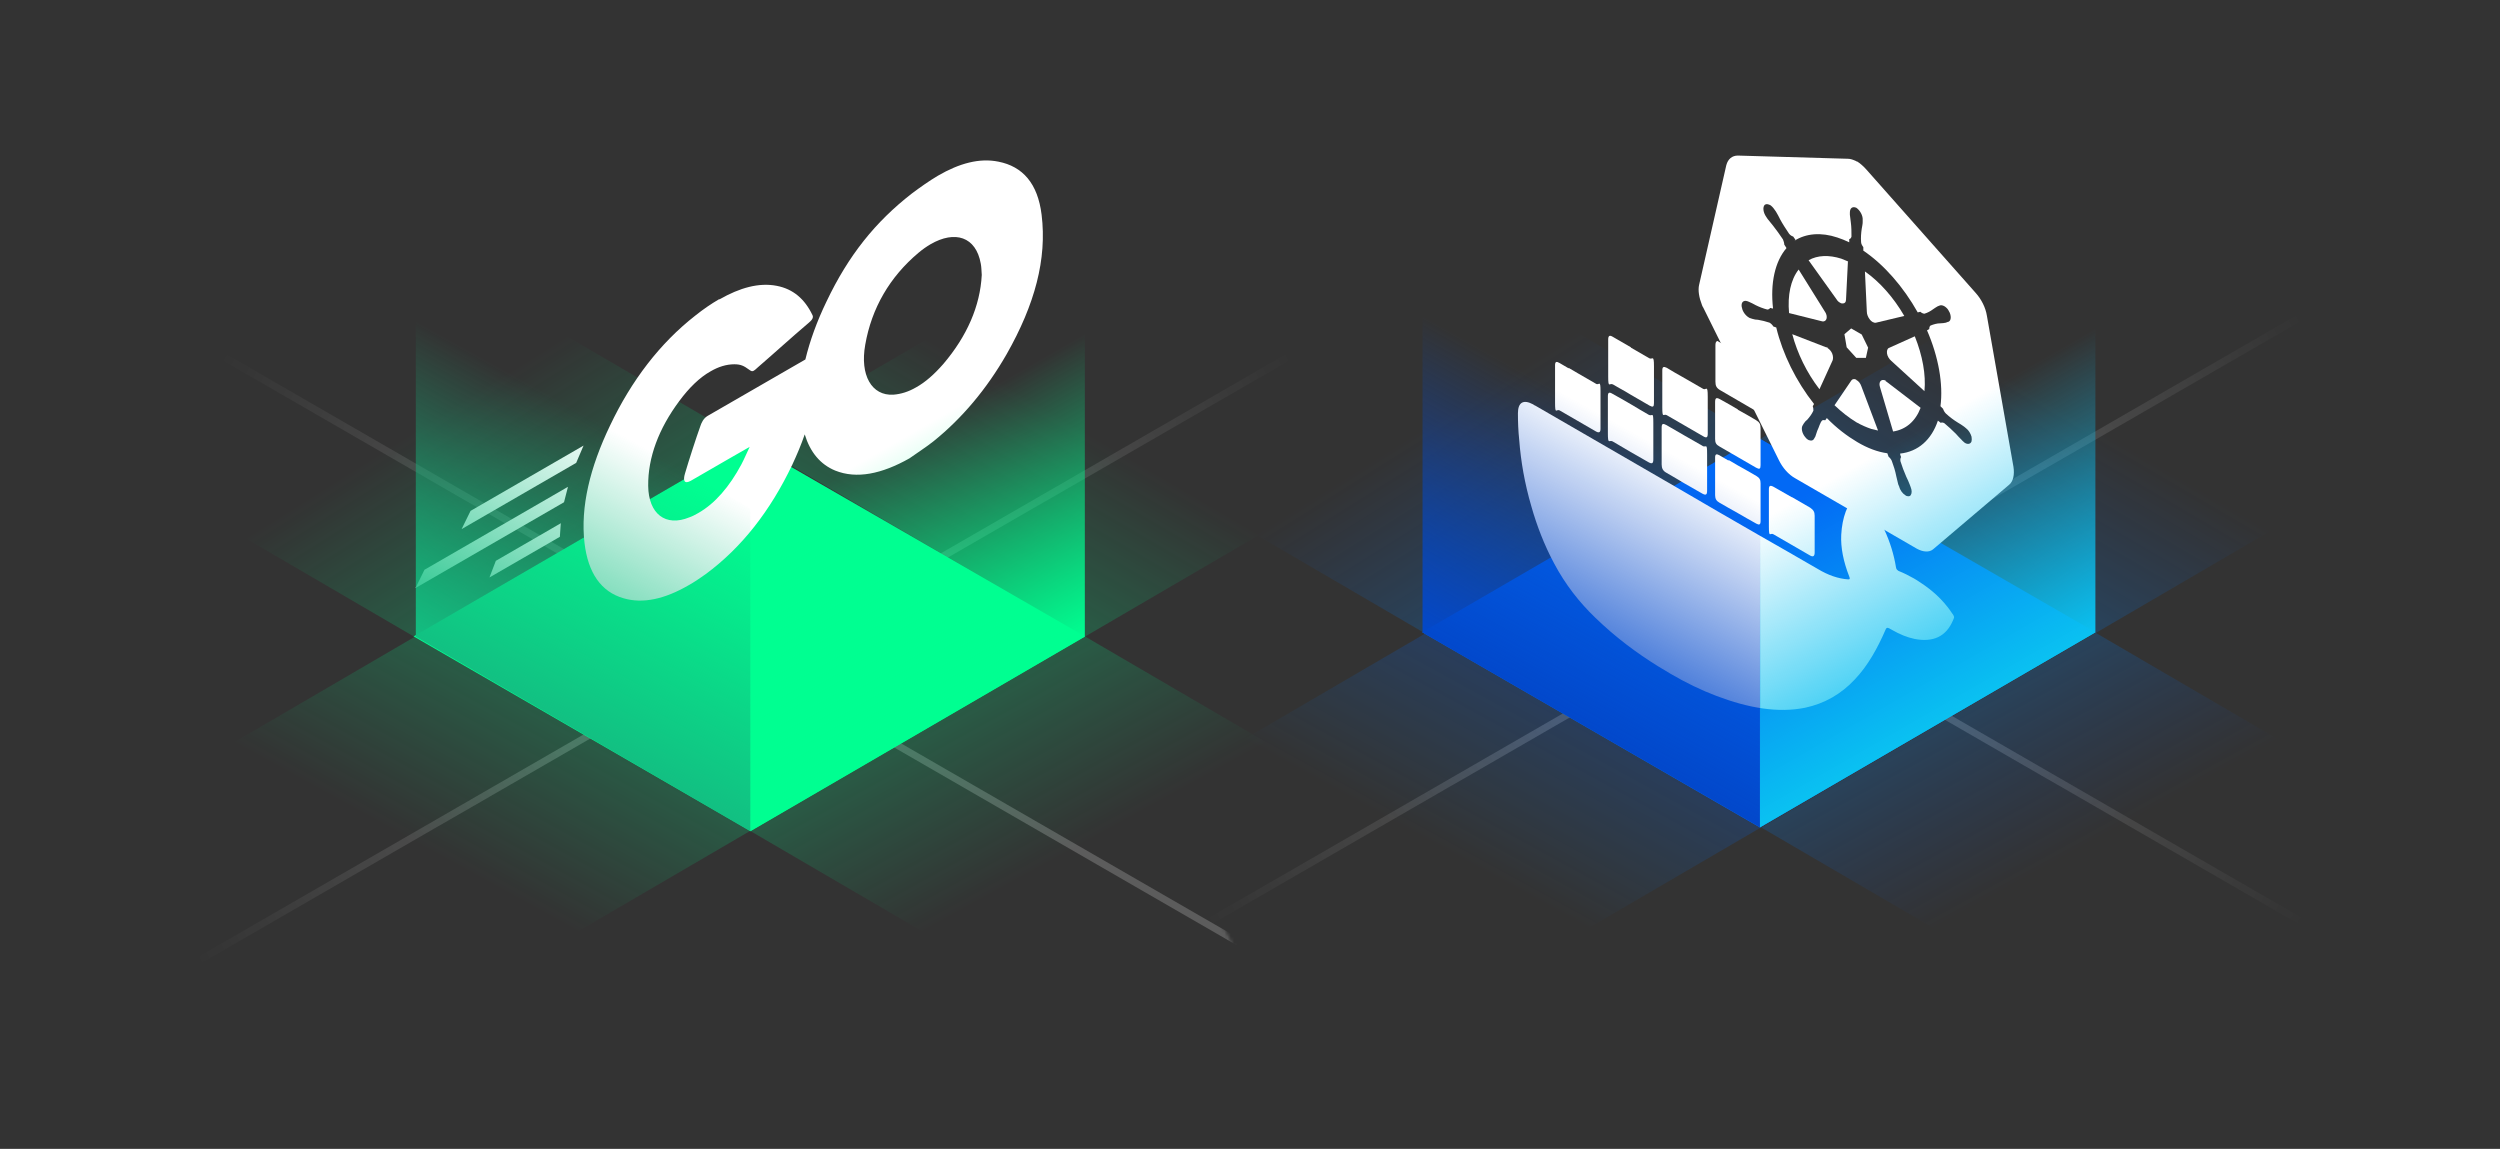 <?xml version="1.0" encoding="UTF-8"?>
<svg xmlns="http://www.w3.org/2000/svg" xmlns:xlink="http://www.w3.org/1999/xlink" version="1.1" viewBox="0 0 781 358.9">
  <rect x="0" y="0" width="781" height="358.9" fill="#333333" stroke="none"/>
  <defs>
    <style>
      .cls-1 {
        mask: url(#mask);
      }

      .cls-2 {
        fill: url(#linear-gradient-6);
      }

      .cls-3 {
        fill: url(#linear-gradient-9);
      }

      .cls-4 {
        fill: url(#linear-gradient-3);
      }

      .cls-5 {
        fill: url(#linear-gradient-2);
      }

      .cls-6 {
        fill: url(#linear-gradient);
      }

      .cls-7 {
        fill: #00ff91;
      }

      .cls-8 {
        mask: url(#mask-2);
      }

      .cls-9 {
        mask: url(#mask-3);
      }

      .cls-10 {
        mask: url(#mask-4);
      }

      .cls-11 {
        mask: url(#mask-5);
      }

      .cls-12 {
        mask: url(#mask-1);
      }

      .cls-13 {
        fill-rule: evenodd;
      }

      .cls-13, .cls-14 {
        fill: #fff;
      }

      .cls-13, .cls-15, .cls-16, .cls-17, .cls-18, .cls-19, .cls-20, .cls-21, .cls-22 {
        isolation: isolate;
        opacity: .2;
      }

      .cls-15 {
        fill: url(#linear-gradient-8);
      }

      .cls-16 {
        fill: url(#linear-gradient-5);
      }

      .cls-17 {
        fill: url(#linear-gradient-7);
      }

      .cls-18 {
        fill: url(#linear-gradient-4);
      }

      .cls-23 {
        fill: url(#linear-gradient-10);
      }

      .cls-24 {
        fill: url(#linear-gradient-11);
      }

      .cls-25 {
        fill: url(#linear-gradient-12);
      }

      .cls-26 {
        fill: url(#linear-gradient-17);
      }

      .cls-27 {
        fill: url(#linear-gradient-18);
      }

      .cls-28 {
        fill: #0269f5;
      }

      .cls-19 {
        fill: url(#linear-gradient-13);
      }

      .cls-20 {
        fill: url(#linear-gradient-15);
      }

      .cls-21 {
        fill: url(#linear-gradient-16);
      }

      .cls-22 {
        fill: url(#linear-gradient-14);
      }
    </style>
    <linearGradient id="linear-gradient" x1="285.1" y1="215.8" x2="403.1" y2="283.1" gradientTransform="translate(0 393.8) scale(1 -1)" gradientUnits="userSpaceOnUse">
      <stop offset="0" stop-color="#0c1543"/>
      <stop offset="1" stop-color="#0c1543" stop-opacity="0"/>
    </linearGradient>
    <mask id="mask" x="51.9" y="0" width="368.5" height="418.6" maskUnits="userSpaceOnUse">
      <g id="mask1_50_288">
        <path class="cls-6" d="M420.4,128l-137.4,79.2-5.4-53,141-69.3,1.9,43.1Z"/>
      </g>
    </mask>
    <linearGradient id="linear-gradient-2" x1="188" y1="216.9" x2="69.9" y2="284.2" gradientTransform="translate(0 393.8) scale(1 -1)" gradientUnits="userSpaceOnUse">
      <stop offset="0" stop-color="#0c1543"/>
      <stop offset="1" stop-color="#0c1543" stop-opacity="0"/>
    </linearGradient>
    <mask id="mask-1" x="52" y="0" width="368.5" height="418.6" maskUnits="userSpaceOnUse">
      <g id="mask2_50_288">
        <path class="cls-5" d="M52,128l357.2,213.4-56.8-109.2L53.9,84.9l-1.9,43.1Z"/>
      </g>
    </mask>
    <linearGradient id="linear-gradient-3" x1="178.5" y1="162.1" x2="61.2" y2="93.6" gradientTransform="translate(0 393.8) scale(1 -1)" gradientUnits="userSpaceOnUse">
      <stop offset="0" stop-color="#0c1543"/>
      <stop offset="1" stop-color="#0c1543" stop-opacity="0"/>
    </linearGradient>
    <mask id="mask-2" x="31.1" y="97.1" width="382.4" height="226.8" maskUnits="userSpaceOnUse">
      <g id="mask3_50_288">
        <path class="cls-4" d="M67.6,323.9l137.3-79.4-43.2-31.2L31.1,300.7l36.4,23.2Z"/>
      </g>
    </mask>
    <linearGradient id="linear-gradient-4" x1="301.4" y1="216.6" x2="329.5" y2="264.6" gradientTransform="translate(0 393.8) scale(1 -1)" gradientUnits="userSpaceOnUse">
      <stop offset="0" stop-color="#00ff91"/>
      <stop offset="1" stop-color="#00ff91" stop-opacity="0"/>
    </linearGradient>
    <linearGradient id="linear-gradient-5" x1="167.6" y1="217" x2="137.8" y2="264.4" gradientTransform="translate(0 393.8) scale(1 -1)" gradientUnits="userSpaceOnUse">
      <stop offset="0" stop-color="#00ff91"/>
      <stop offset="1" stop-color="#00ff91" stop-opacity="0"/>
    </linearGradient>
    <linearGradient id="linear-gradient-6" x1="308.2" y1="177.5" x2="267.4" y2="248.6" gradientTransform="translate(0 393.8) scale(1 -1)" gradientUnits="userSpaceOnUse">
      <stop offset="0" stop-color="#00ff91"/>
      <stop offset="1" stop-color="#00ff91" stop-opacity="0"/>
    </linearGradient>
    <linearGradient id="linear-gradient-7" x1="301.4" y1="175.1" x2="329" y2="124.9" gradientTransform="translate(0 393.8) scale(1 -1)" gradientUnits="userSpaceOnUse">
      <stop offset="0" stop-color="#00ff91"/>
      <stop offset="1" stop-color="#00ff91" stop-opacity="0"/>
    </linearGradient>
    <linearGradient id="linear-gradient-8" x1="167.4" y1="175.1" x2="139.8" y2="124.9" gradientTransform="translate(0 393.8) scale(1 -1)" gradientUnits="userSpaceOnUse">
      <stop offset="0" stop-color="#00ff91"/>
      <stop offset="1" stop-color="#00ff91" stop-opacity="0"/>
    </linearGradient>
    <linearGradient id="linear-gradient-9" x1="160.7" y1="176.3" x2="203.2" y2="253" gradientTransform="translate(0 393.8) scale(1 -1)" gradientUnits="userSpaceOnUse">
      <stop offset="0" stop-color="#12c082"/>
      <stop offset="1" stop-color="#12c082" stop-opacity="0"/>
    </linearGradient>
    <linearGradient id="linear-gradient-10" x1="602.5" y1="174.3" x2="719.8" y2="105.8" gradientTransform="translate(0 393.8) scale(1 -1)" gradientUnits="userSpaceOnUse">
      <stop offset="0" stop-color="#0c1543"/>
      <stop offset="1" stop-color="#0c1543" stop-opacity="0"/>
    </linearGradient>
    <mask id="mask-3" x="367.5" y="84.9" width="382.4" height="226.8" maskUnits="userSpaceOnUse">
      <g id="mask6_50_288">
        <path class="cls-23" d="M713.4,311.7l-137.3-79.4,43.2-31.2,130.5,87.4-36.4,23.2Z"/>
      </g>
    </mask>
    <linearGradient id="linear-gradient-11" x1="600.8" y1="228.1" x2="718.9" y2="295.4" gradientTransform="translate(0 393.8) scale(1 -1)" gradientUnits="userSpaceOnUse">
      <stop offset="0" stop-color="#0c1543"/>
      <stop offset="1" stop-color="#0c1543" stop-opacity="0"/>
    </linearGradient>
    <mask id="mask-4" x="367.6" y="-12.2" width="368.5" height="418.6" maskUnits="userSpaceOnUse">
      <g id="mask7_50_288">
        <path class="cls-24" d="M736.1,115.8l-137.4,79.2-5.4-53,141-69.3,1.9,43.1Z"/>
      </g>
    </mask>
    <linearGradient id="linear-gradient-12" x1="494.2" y1="174.3" x2="376.9" y2="105.8" gradientTransform="translate(0 393.8) scale(1 -1)" gradientUnits="userSpaceOnUse">
      <stop offset="0" stop-color="#0c1543"/>
      <stop offset="1" stop-color="#0c1543" stop-opacity="0"/>
    </linearGradient>
    <mask id="mask-5" x="346.8" y="84.9" width="382.4" height="226.8" maskUnits="userSpaceOnUse">
      <g id="mask8_50_288">
        <path class="cls-25" d="M383.3,311.7l137.3-79.4-43.2-31.2-130.5,87.4,36.4,23.2Z"/>
      </g>
    </mask>
    <linearGradient id="linear-gradient-13" x1="617.1" y1="217.7" x2="645.2" y2="265.7" gradientTransform="translate(0 393.8) scale(1 -1)" gradientUnits="userSpaceOnUse">
      <stop offset="0" stop-color="#0085ff"/>
      <stop offset="1" stop-color="#06f" stop-opacity="0"/>
    </linearGradient>
    <linearGradient id="linear-gradient-14" x1="483.3" y1="218" x2="453.5" y2="265.5" gradientTransform="translate(0 393.8) scale(1 -1)" gradientUnits="userSpaceOnUse">
      <stop offset="0" stop-color="#0085ff"/>
      <stop offset="1" stop-color="#06f" stop-opacity="0"/>
    </linearGradient>
    <linearGradient id="linear-gradient-15" x1="617.2" y1="176.2" x2="644.7" y2="126" gradientTransform="translate(0 393.8) scale(1 -1)" gradientUnits="userSpaceOnUse">
      <stop offset="0" stop-color="#0085ff"/>
      <stop offset="1" stop-color="#0057ff" stop-opacity="0"/>
    </linearGradient>
    <linearGradient id="linear-gradient-16" x1="483.1" y1="176.2" x2="455.5" y2="125.9" gradientTransform="translate(0 393.8) scale(1 -1)" gradientUnits="userSpaceOnUse">
      <stop offset="0" stop-color="#06f"/>
      <stop offset="1" stop-color="#0085ff" stop-opacity="0"/>
    </linearGradient>
    <linearGradient id="linear-gradient-17" x1="475.6" y1="177.8" x2="518.1" y2="254.4" gradientTransform="translate(0 393.8) scale(1 -1)" gradientUnits="userSpaceOnUse">
      <stop offset="0" stop-color="#0248cb"/>
      <stop offset="1" stop-color="#0248cb" stop-opacity="0"/>
    </linearGradient>
    <linearGradient id="linear-gradient-18" x1="623.9" y1="178.7" x2="582.9" y2="250.1" gradientTransform="translate(0 393.8) scale(1 -1)" gradientUnits="userSpaceOnUse">
      <stop offset="0" stop-color="#0ac1f1"/>
      <stop offset="1" stop-color="#0ac1f1" stop-opacity="0"/>
    </linearGradient>
  </defs>
  <!-- Generator: Adobe Illustrator 28.6.0, SVG Export Plug-In . SVG Version: 1.2.0 Build 709)  -->
  <g>
    <g id="Layer_1">
      <g>
        <g>
          <g class="cls-1">
            <path class="cls-13" d="M233.4,0l-1.5.9c-.1,0-.2.2-.2.3v207.5s-179.7,103.7-179.7,103.7c-.1,0-.2.2-.2.3v1.7c0,.3.3.5.6.3l179.3-103.5v207.3s1.1-.6,1.1-.6l.9-.5c.1,0,.2-.2.2-.3v-96.2s0-8.6,0-8.6v-102.2l88.5-51.1,7.5-4.3,83.3-48.1c.1,0,.2-.2.2-.3v-1.1s0-1.3,0-1.3l-179.5,103.6V.4c0-.3-.3-.5-.6-.3Z"/>
          </g>
          <g class="cls-12">
            <path class="cls-13" d="M239,0l1.5.9c.1,0,.2.2.2.3v207.5s179.7,103.7,179.7,103.7c.1,0,.2.2.2.3v1.7c0,.3-.3.5-.6.3l-179.3-103.5v207.3s-1.1-.6-1.1-.6l-.9-.5c-.1,0-.2-.2-.2-.3v-96.2s0-8.6,0-8.6v-102.2l-88.5-51.1-7.5-4.3-83.3-48.1c-.1,0-.2-.2-.2-.3v-1.1s0-1.3,0-1.3l179.5,103.6V.4c0-.3.3-.5.6-.3Z"/>
          </g>
          <g class="cls-8">
            <path class="cls-13" d="M50.2,98l1.5-.9c.1,0,.3,0,.4,0l179.7,103.8,179.7-103.8c.1,0,.3,0,.4,0l1.5.9c.2.1.2.5,0,.6l-179.3,103.5,179.5,103.6-1.1.6-.9.5c-.1,0-.3,0-.4,0l-83.3-48.1-7.5-4.3-88.5-51.1-88.5,51.1-7.5,4.3-83.3,48.1c-.1,0-.3,0-.4,0l-.9-.5-1.1-.6,179.5-103.6L50.2,98.6c-.2-.1-.2-.5,0-.6Z"/>
          </g>
          <path class="cls-18" d="M234.4,138.1l104.5,60.8,60.3-35.2-104.5-60.7-60.3,35.1Z"/>
          <path class="cls-16" d="M233.7,138.1l-104.5,60.7-60.3-35.2,104.5-60.7,60.3,35.2Z"/>
          <path class="cls-7" d="M338.9,198.8l-105.2-60.7-104.5,60.7,105.2,60.8,104.5-60.8Z"/>
          <g>
            <path class="cls-14" d="M182.3,139.2l-35.3,20.4-2.8,5.7,35.8-20.7,2.3-5.4Z"/>
            <path class="cls-14" d="M177.4,152.1l-44.8,25.9-2.8,5.7,46.4-26.8,1.2-4.7Z"/>
            <path class="cls-14" d="M175.3,163.4l-20.4,11.8-2,5.2,22-12.7.3-4.3Z"/>
            <path class="cls-14" d="M286.2,121c-2.4,1.4-4.7,2.1-7.1,2.3-6.8.4-10.5-6.1-8.8-15.6,2-11.5,7.7-21.2,16.6-28.7,1.3-1.1,2.6-2,3.8-2.7,7.6-4.4,14.2-2.4,15.7,6.1.2,1,.2,2.1.3,3.5-.5,9.7-4.6,19.1-12,27.8-2.8,3.2-5.6,5.7-8.5,7.3ZM224.6,93.5c-2.4,1.4-4.9,3.1-7.4,5.1-11,8.6-19.9,20.2-26.6,34.3-6.3,13.1-9.3,25.5-8,36.7,1.1,9.4,5.2,15.3,12.2,17.3,6.1,1.8,12.9.2,20.2-4,1.8-1,3.6-2.2,5.4-3.5,11.3-8.3,20.3-19.9,27.1-34.2,1.5-3.2,2.8-6.3,3.9-9.5,1.7,5.6,4.9,9.4,9.5,11.3,6.7,2.7,14.5,1.1,23.2-3.8,2.5-1.8,5.1-3.4,7.6-5.4,8.8-7.1,16.5-16.2,22.8-27.2,8.8-15.5,12.6-29.7,10.9-43.5-1.2-9.8-5.9-15.1-13.5-16.6-5.9-1.2-12.2.5-18.9,4.4-2.7,1.6-5.4,3.5-8.2,5.6-11.3,8.8-19.7,19.2-26.6,33.7-3,6.2-5.2,12.3-6.6,18.1-11.6,6.7-26.2,15.1-30.5,17.6-1.4.8-2,2.3-2.3,3.2-1.3,3.6-3.6,10.7-4.8,14.8-.7,2.3-.2,3.4,1.8,2.3,10.7-6.2,14.9-8.6,18.4-10.6-1,2.1-1.7,3.8-2.6,5.5-3.7,6.9-8.2,12.2-13.5,15.2-.9.5-1.8,1-2.7,1.3-7.5,3.1-12.8-1.1-12.9-9.8-.1-8.9,3.3-17.9,9.7-26.5,3.1-4.2,6.4-7.4,9.8-9.3,2.4-1.4,4.9-2.2,7.4-2.2,2,0,3,.5,4.5,1.6.8.6,1.1.7,1.6.4.3-.2.7-.5,1.2-1,5.9-5.1,10-8.9,16-14,1.1-.9,1.5-1.7,1.1-2.4-2.4-5-6-8.1-11.1-9.1-5.6-1.1-11.6.6-17.9,4.2Z"/>
          </g>
          <path class="cls-2" d="M338.9,98l-104.5,60.8v100.9l104.5-60.8v-100.9Z"/>
          <path class="cls-17" d="M399.2,234l-104.5,60.8-60.3-35.2,104.5-60.8,60.3,35.2Z"/>
          <path class="cls-15" d="M69.5,234l104.5,60.8,60.3-35.2-104.5-60.8-60.3,35.2Z"/>
          <path class="cls-3" d="M129.9,98l104.5,60.8v100.9l-104.5-60.8v-100.9Z"/>
        </g>
        <g>
          <g class="cls-9">
            <path class="cls-13" d="M730.8,85.8l-1.5-.9c-.1,0-.3,0-.4,0l-179.7,103.8-179.7-103.8c-.1,0-.3,0-.4,0l-1.5.9c-.2.1-.2.5,0,.6l179.3,103.5-179.5,103.6,1.1.6.9.5c.1,0,.3,0,.4,0l83.3-48.1,7.5-4.3,88.5-51.1,88.5,51.1,7.5,4.3,83.3,48.1c.1,0,.3,0,.4,0l.9-.5,1.1-.6-179.5-103.6,179.3-103.5c.2-.1.2-.5,0-.6Z"/>
          </g>
          <g class="cls-10">
            <path class="cls-13" d="M549.2-12.2l-1.5.9c-.1,0-.2.2-.2.3v207.5s-179.7,103.7-179.7,103.7c-.1,0-.2.2-.2.3v1.7c0,.3.3.5.6.3l179.3-103.5v207.3s1.1-.6,1.1-.6l.9-.5c.1,0,.2-.2.2-.3v-96.2s0-8.6,0-8.6v-102.2l88.5-51.1,7.5-4.3,83.3-48.1c.1,0,.2-.2.2-.3v-1.1s0-1.3,0-1.3l-179.5,103.6V-11.8c0-.3-.3-.5-.6-.3Z"/>
          </g>
          <g class="cls-11">
            <path class="cls-13" d="M365.9,85.8l1.5-.9c.1,0,.3,0,.4,0l179.7,103.8,179.7-103.8c.1,0,.3,0,.4,0l1.5.9c.2.1.2.5,0,.6l-179.3,103.5,179.5,103.6-1.1.6-.9.5c-.1,0-.3,0-.4,0l-83.3-48.1-7.5-4.3-88.5-51.1-88.5,51.1-7.5,4.3-83.3,48.1c-.1,0-.3,0-.4,0l-.9-.5-1.1-.6,179.5-103.6-179.3-103.5c-.2-.1-.2-.5,0-.6Z"/>
          </g>
          <path class="cls-19" d="M550.1,137l104.5,60.8,60.3-35.2-104.5-60.7-60.3,35.1Z"/>
          <path class="cls-22" d="M549.4,137l-104.5,60.7-60.3-35.2,104.5-60.7,60.3,35.2Z"/>
          <path class="cls-20" d="M715,232.9l-104.5,60.8-60.3-35.2,104.5-60.8,60.3,35.2Z"/>
          <path class="cls-21" d="M385.3,232.9l104.5,60.8,60.3-35.2-104.5-60.8-60.3,35.2Z"/>
          <path class="cls-28" d="M654.6,197.5l-105.5-60.9-104.8,60.9,105.5,61,104.8-61Z"/>
          <path class="cls-14" d="M561.9,84.2c-2.5,3.2-3.5,8-3,13.6l10.4,2.6h0c.6.1,1.1-.2,1.3-.8.2-.7,0-1.6-.6-2.4h0c0,0-8.1-13-8.1-13Z"/>
          <path class="cls-14" d="M582.6,84.7l.6,12.7c0,.8.4,1.8,1,2.5.2.3.5.5.8.7.4.2.8.3,1.1.2l8.8-2.1c-3.3-5.7-7.6-10.6-12.3-13.9Z"/>
          <path class="cls-14" d="M570.9,108.5h0c0,0-.1,0-.2,0,0,0-.1,0-.2,0l-10.6-4.1c1.6,6,4.5,12,8.5,17.2l4.1-9h0c.2-.5.2-1.3-.1-2.1-.3-.8-.9-1.4-1.5-1.8"/>
          <path class="cls-14" d="M581.6,104.5l-3.3-1.9-2.1,1.8.7,4.1,3,3.3h3c0,0,.7-3.2.7-3.2l-2-4.1Z"/>
          <path class="cls-14" d="M577.4,81.7c-.7-.3-1.5-.6-2.2-.9-3.8-1.2-7.4-1.1-10.2.5l8.8,12.3c.3.5.7.8,1.1,1,.3.2.5.2.8.2.6,0,1-.4,1-1.2h0s.6-12,.6-12"/>
          <path class="cls-14" d="M598.1,105.1l-8,3.6c-.5.2-.7.9-.6,1.7.1.8.6,1.7,1.3,2.3h0c0,0,10.4,9.5,10.4,9.5.5-5.1-.6-11.1-3-17.1M598.1,105.1s0,0,0,0h0Z"/>
          <path class="cls-14" d="M579.9,118.6s0,0,0,0h0c-.6-.3-1.2-.2-1.5.2l-5.3,7.8c2.2,2.1,4.5,3.9,6.8,5.3,1.6.9,3.2,1.6,4.7,2.1l2.1.5-5.2-13.8h0c-.3-.9-.9-1.7-1.6-2"/>
          <path class="cls-14" d="M560.6,75.2c3.6-2.3,8.3-2.7,13.4-1,1.2.4,2.5.9,3.7,1.5v-1c.4-.1.6-.4.7-.8,0-1.4,0-2.9-.2-4.4-.1-.8-.2-1.6-.3-2.4v-.7c0-1.4.8-2,2-1.5h0c1.2.8,2.1,2.5,2,3.8v.7c0,.7-.2,1.4-.3,2.1-.2,1.3-.3,2.7-.2,4.1,0,.5.3,1.1.7,1.6,0,.2,0,.7,0,1.1,6.5,4.4,12.5,11.3,17,19.3l.8-.2c.1.1.3.2.4.3.3.2.6.3.9.3,1-.3,1.9-.8,2.7-1.4.4-.3.9-.6,1.4-.9l.5-.2c.4-.2.9-.2,1.5.1.2.1.5.3.7.5.5.4.8,1,1.1,1.6.6,1.5.3,2.8-.7,2.9l-.5.2c-.5.1-1.1.2-1.7.2-1.1,0-2.1.3-3.1.7-.3.2-.4.6-.4,1.1l-.7.4c3.6,8.3,5.1,16.8,4.2,23.7l.8.8c.2.6.5,1.1.9,1.5,1.2,1.1,2.4,2,3.7,2.8.7.4,1.3.8,2,1.3l.6.5c.8.6,1.4,1.6,1.7,2.6.1.6.1,1.1,0,1.5-.3.8-1.1,1-2,.5-.2-.1-.4-.3-.6-.5h0c-.2-.2-.4-.3-.5-.5-.6-.6-1.2-1.2-1.8-1.9-1.2-1.2-2.4-2.3-3.6-3.3,0,0,0,0,0,0-.4-.2-.8-.3-1.1-.1l-.9-.7c-2,6-6.2,9.7-11.8,10.3,0,.4.2.8.3,1.1-.2.3-.3.7-.2,1.3.5,1.6,1.1,3.2,1.8,4.8.4.8.8,1.7,1.1,2.5l.3.8c.4,1,.4,1.9,0,2.5-.2.3-.6.4-1,.3-.2,0-.5-.1-.7-.3-.8-.5-1.6-1.5-1.9-2.7l-.3-.7c-.2-.8-.4-1.7-.6-2.5-.3-1.6-.8-3.2-1.4-4.8-.2-.5-.6-1-1-1.3l-.4-1.1c-3-.4-6.2-1.6-9.4-3.5-3.2-1.9-6.5-4.4-9.5-7.5l-.5.7c-.3-.1-.6-.1-.9,0-.7.6-1,2.1-1.6,3.3-.2.6-.4,1.2-.6,1.8l-.3.5c-.3.7-.9.9-1.7.6,0,0-.1,0-.2-.1-.4-.2-.7-.5-1-.9-1-1.2-1.3-2.9-.7-3.7l.3-.5c.3-.5.7-.9,1.1-1.2.7-.8,1.4-1.7,1.9-2.8,0-.4,0-.9-.2-1.4l.4-.7c-5.6-7.1-9.8-15.6-11.8-23.9l-.9-.3c-.3-.5-.7-.9-1.2-1.2-1.2-.4-2.4-.7-3.6-.9-.6,0-1.2-.1-1.8-.3l-.6-.2h0c-.2,0-.4-.2-.6-.3-.5-.3-1.1-.9-1.5-1.6-.3-.5-.5-1.1-.6-1.7-.2-1.4.6-2.1,1.8-1.7h0s.5.2.5.2c.7.3,1.3.6,2,1,1.2.6,2.5,1.1,3.7,1.4.4,0,.7-.2.9-.5l.9.2c-.9-8,.6-14.7,4.2-18.9l-.7-1.1c0-.5-.2-1.1-.4-1.6-1-1.5-2-2.9-3.1-4.3-.6-.7-1.1-1.4-1.7-2.1l-.4-.6c-1-1.4-1.2-3.1-.5-3.8.4-.3.9-.3,1.5,0,0,0,0,0,.1,0,.5.3,1,.8,1.4,1.4l.5.7c.5.8.9,1.6,1.3,2.4.8,1.5,1.8,3,2.8,4.5.2.3.5.5.8.7.2,0,.3.2.5.2l.7,1M580.1,50.5c0,0-.2-.1-.3-.2h0c-.9-.4-1.7-.7-2.5-.7l-34.4-1c-1.8,0-3.1,1.1-3.6,3l-8.5,37.4c-.4,1.7,0,4,.9,6.3.1.3.2.5.4.8l23.6,47.6c1.2,2.5,3.1,4.6,5.1,5.7,0,0,0,0,0,0l38,22c2,1.1,3.9,1.2,5.1.2l23.8-20.2c1.2-1,1.7-3.1,1.3-5.6l-8.3-47.2c-.4-2.5-1.7-5.1-3.5-7.1l-34.2-38.6c-.9-1-1.9-1.9-2.9-2.5"/>
          <path class="cls-14" d="M589.1,118.9c0,0-.2,0-.2-.1h0c-.2,0-.4-.1-.6-.1-.9,0-1.4.9-1,2.2l4.1,13.9c4-.6,7-3.2,8.6-7.4l-10.7-8.2s-.1,0-.2-.1"/>
          <g>
            <path class="cls-14" d="M549.5,114c-4.3-2.5-8.7-5-13-7.5-.5.2-.6.7-.6,1.4,0,3.8,0,7.5,0,11.3,0,1.3.3,2,1.5,2.7,1.8,1.1,3.7,2.1,5.5,3.2,1.8,1.1,3.7,2.1,5.5,3.2,1.2.7,1.5.5,1.6-.9,0-3.8,0-7.5,0-11.3,0-.7-.1-1.4-.6-2.1"/>
            <path class="cls-14" d="M580.8,153.9c-.3-.2-.5,0-.9.5-2.8,3-4.4,7.2-4.7,12.7-.2,4,.7,8.4,2.5,13,.3.7.2.9-.3.9-3.1-.2-6.3-1.3-9.6-3.3-6.2-3.6-12.5-7.2-18.8-10.8-8.3-4.8-16.7-9.6-25-14.5-14.8-8.6-29.6-17.1-44.4-25.7-.2,0-.3-.2-.5-.3,0,0-.2,0-.2-.1-3-1.6-4.7-.6-4.7,2.8,0,2.7.1,5.5.4,8.3.5,6.7,1.7,13.6,3.8,20.8,1.7,6,4,12,7.1,17.8,3.5,6.6,7.9,12.2,12.9,17,6.3,6.1,12.9,11,19.5,15.1,1.3.8,2.7,1.6,4,2.4,4.8,2.8,9.5,5.1,14.3,6.9,10,3.8,19.3,5.4,27.7,3.7,6.1-1.3,11.3-4.3,15.5-8.8,4.1-4.3,7.1-9.7,9.7-15.7.2-.5.5-.6,1.1-.3,0,0,0,0,0,0,.3.2.6.3.9.5,2.4,1.4,4.7,2.3,7,2.8,5.7,1.1,9.9-.6,12.1-6,.4-.9.4-1-.5-2.2-.4-.6-.8-1.2-1.3-1.8-2.9-3.7-6.2-6.2-9.5-8.3-.3-.2-.7-.4-1-.6-1.6-.9-3.2-1.7-4.7-2.3-.1,0-.2-.1-.3-.2-.3-.2-.5-.4-.6-1-1.3-8-4.8-15.5-10.4-22.5-.5-.7-.8-1.1-1.1-1.2"/>
            <path class="cls-14" d="M509.5,126.3c-1.9-1.1-3.8-2.2-5.8-3.3-1-.6-1.4-.4-1.4.8,0,3.8,0,7.7,0,11.5s.4,2,1.5,2.6c1.9,1.1,3.7,2.2,5.6,3.3,1.9,1.1,3.8,2.2,5.6,3.2,1.1.6,1.5.4,1.5-.9,0-3.8,0-7.6,0-11.4s-.3-1.9-1.4-2.5c-1.9-1.1-3.8-2.2-5.6-3.3"/>
            <path class="cls-14" d="M531.9,139.3l-5.6-3.2c-1.9-1.1-3.8-2.2-5.7-3.3-1.1-.6-1.5-.5-1.5.8,0,3.8,0,7.6,0,11.5,0,1.2.4,2,1.5,2.6,1.9,1.1,3.8,2.2,5.6,3.3,1.9,1.1,3.8,2.2,5.6,3.2,1.1.6,1.5.4,1.5-.9,0-3.8,0-7.6,0-11.4s-.3-1.9-1.5-2.6"/>
            <path class="cls-14" d="M559.7,155.3c-1.9-1.1-3.8-2.2-5.6-3.2-1.1-.6-1.5-.4-1.5.8,0,3.8,0,7.6,0,11.5s.4,1.9,1.4,2.5c1.9,1.1,3.8,2.2,5.7,3.3,1.9,1.1,3.8,2.2,5.7,3.3,1,.6,1.5.3,1.5-.9,0-3.8,0-7.6,0-11.5,0-1.2-.4-1.8-1.4-2.5-1.9-1.1-3.8-2.2-5.7-3.3Z"/>
            <path class="cls-14" d="M509.5,108.5c-1.9-1.1-3.8-2.2-5.7-3.3-1-.6-1.4-.3-1.4.9,0,3.8,0,7.6,0,11.5s.4,1.9,1.5,2.5c.6.4,1.3.7,1.9,1.1,1.3.7,2.5,1.4,3.8,2.2,1.3.7,2.5,1.5,3.8,2.2.6.4,1.3.7,1.9,1.1,1.1.6,1.4.4,1.4-.8,0-3.8,0-7.7,0-11.5s-.5-1.9-1.5-2.5c-1.9-1.1-3.8-2.2-5.7-3.3Z"/>
            <path class="cls-14" d="M525.5,117.7c-1.6-.9-3.2-1.8-4.8-2.8-1-.5-1.4-.3-1.4.8,0,3.8,0,7.7,0,11.5s.4,1.9,1.4,2.5c.6.4,1.3.7,1.9,1.1,1.3.7,2.5,1.5,3.8,2.2,1.3.7,2.5,1.5,3.8,2.2.6.4,1.3.7,1.9,1.1,1,.6,1.4.4,1.4-.8,0-3.9,0-7.7,0-11.6s-.5-1.9-1.4-2.4c-2.2-1.3-4.4-2.5-6.6-3.8Z"/>
            <path class="cls-14" d="M490.1,115.1c-1-.6-1.9-1.1-2.9-1.7-1-.6-1.4-.4-1.4.7,0,3.9,0,7.8,0,11.7s.4,1.9,1.4,2.4c1.9,1.1,3.8,2.2,5.7,3.3,1.9,1.1,3.8,2.2,5.7,3.3.9.5,1.4.3,1.4-.8,0-3.9,0-7.8,0-11.7s-.4-1.8-1.4-2.4c-1.9-1.1-3.8-2.2-5.7-3.3-1-.6-1.9-1.1-2.9-1.7Z"/>
            <path class="cls-14" d="M542.9,127.9c-1.9-1.1-3.7-2.2-5.6-3.2-1.1-.6-1.5-.4-1.5.9,0,3.8,0,7.7,0,11.5,0,1.2.3,1.8,1.4,2.4.6.4,1.3.7,1.9,1.1,1.3.7,2.5,1.5,3.8,2.2,1.3.7,2.5,1.5,3.8,2.2.6.4,1.3.7,1.9,1.1,1.1.6,1.4.4,1.4-.8,0-3.8,0-7.7,0-11.5,0-1.3-.3-1.9-1.5-2.6-1.9-1.1-3.7-2.2-5.6-3.2Z"/>
            <path class="cls-14" d="M540,143.9c-1-.6-1.9-1.1-2.9-1.7-.9-.5-1.3-.3-1.3.7,0,3.9,0,7.9,0,11.8,0,1.1.4,1.8,1.3,2.3,1.9,1.1,3.8,2.2,5.8,3.3,1.9,1.1,3.8,2.2,5.8,3.3.9.5,1.3.3,1.3-.8,0-3.9,0-7.8,0-11.8,0-1.1-.3-1.7-1.3-2.3-1.9-1.1-3.8-2.2-5.8-3.3-1-.6-1.9-1.1-2.9-1.7"/>
          </g>
          <path class="cls-26" d="M444.4,96.3l105.5,61v101.2l-105.5-60.9v-101.2Z"/>
          <path class="cls-27" d="M654.6,96.3l-104.8,61v101.2l104.8-60.9v-101.2Z"/>
        </g>
      </g>
    </g>
  </g>
</svg>